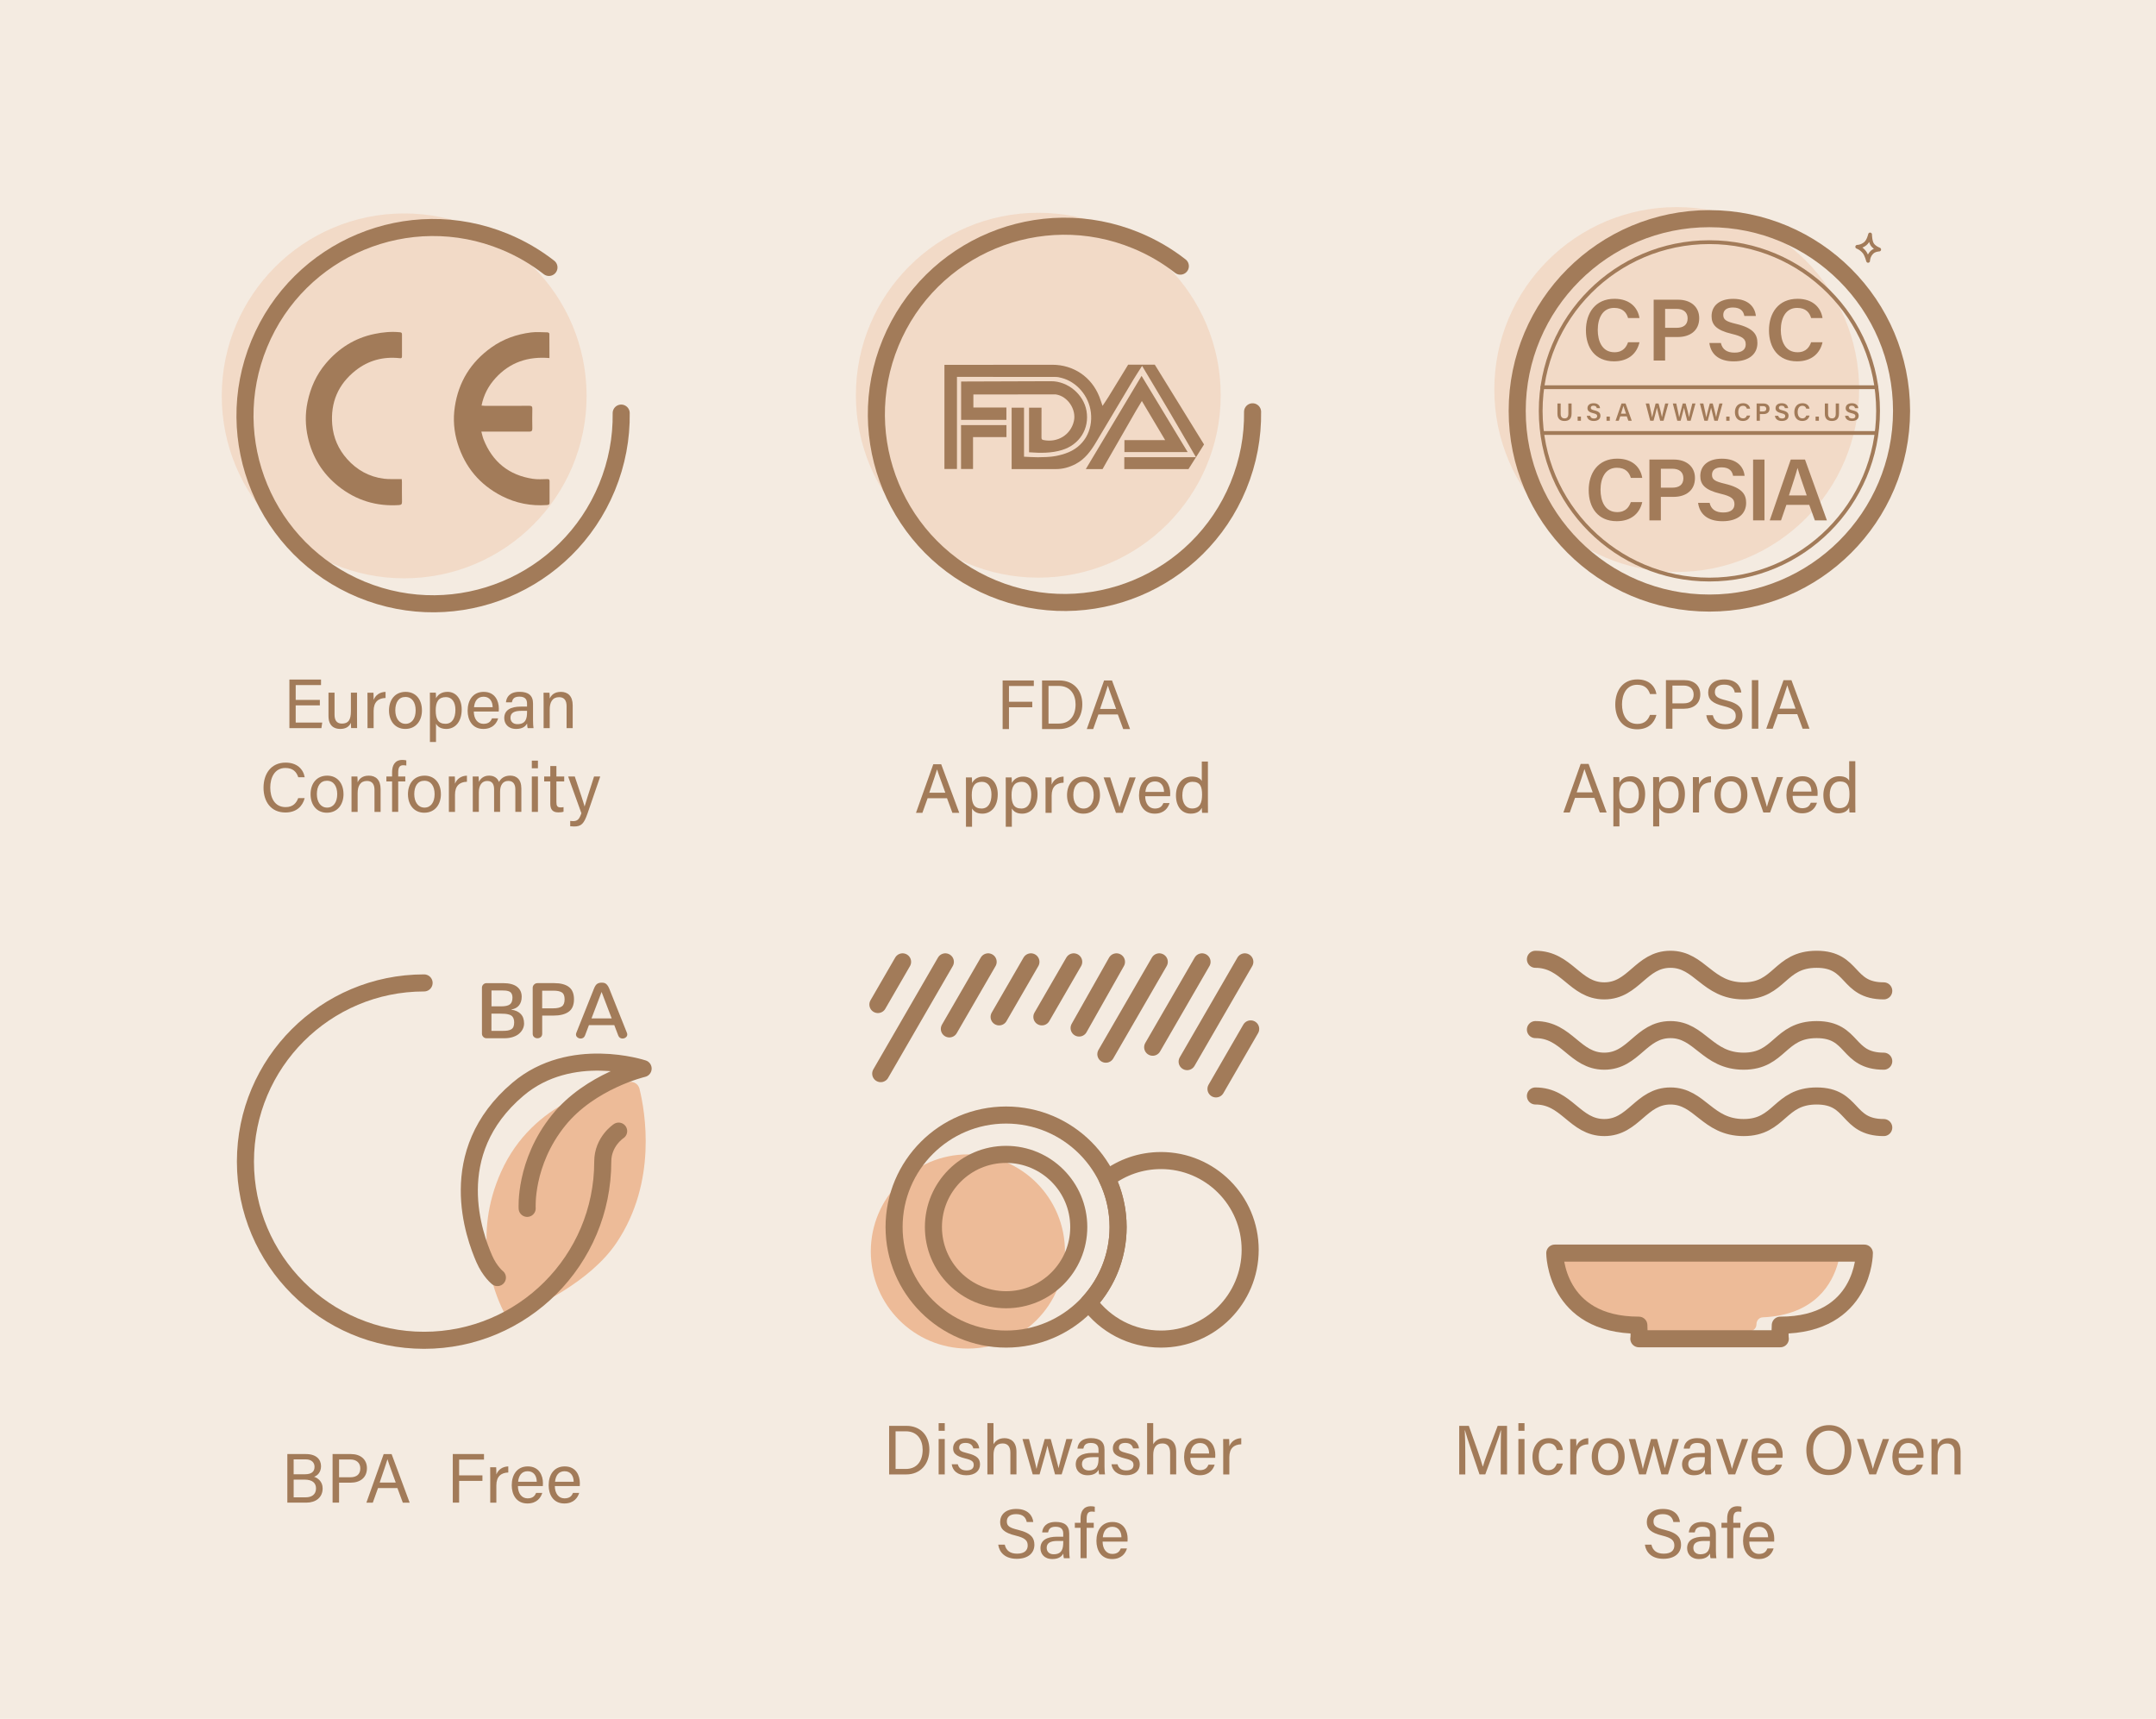 <svg viewBox="0 0 1050 837" xmlns="http://www.w3.org/2000/svg" data-name="图层 1" id="_图层_1">
  <defs>
    <style>
      .cls-1 {
        fill: #f4ebe1;
      }

      .cls-1, .cls-2, .cls-3, .cls-4 {
        stroke-width: 0px;
      }

      .cls-5 {
        stroke-miterlimit: 10;
      }

      .cls-5, .cls-6 {
        stroke-width: 1.85px;
      }

      .cls-5, .cls-6, .cls-7, .cls-8 {
        stroke: #a27b59;
        stroke-linecap: round;
      }

      .cls-5, .cls-6, .cls-8 {
        fill: none;
      }

      .cls-2 {
        opacity: .35;
      }

      .cls-2, .cls-3 {
        fill: #edbb98;
      }

      .cls-6, .cls-7, .cls-8 {
        stroke-linejoin: round;
      }

      .cls-4 {
        fill: #a27b59;
      }

      .cls-7 {
        fill: #fff;
      }

      .cls-7, .cls-8 {
        stroke-width: 8.31px;
      }
    </style>
  </defs>
  <rect height="837" width="1050" class="cls-1"></rect>
  <g>
    <g>
      <g>
        <path d="m730.88,707.88c0-4.39.05-8.86.15-11.35h-.13c-1.01,3.83-4.84,13.99-7.55,21.43h-2.81c-2.05-6.05-6.01-17.44-7.08-21.47h-.1c.18,2.73.26,7.98.26,12.04v9.43h-2.96v-23.65h4.68c2.69,7.34,5.97,16.81,6.78,19.82h.06c.56-2.28,4.44-12.67,7.21-19.82h4.55v23.65h-3.06v-10.08Z" class="cls-4"></path>
        <path d="m739.47,693h2.98v3.72h-2.98v-3.72Zm0,7.72h2.98v17.24h-2.98v-17.24Z" class="cls-4"></path>
        <path d="m761.13,712.69c-.73,2.97-2.74,5.68-7.12,5.68-4.74,0-7.68-3.42-7.68-8.94,0-4.87,2.76-9.12,7.9-9.12s6.69,3.54,6.91,5.76h-2.95c-.43-1.75-1.52-3.28-4.02-3.28-3.05,0-4.78,2.61-4.78,6.53s1.68,6.56,4.67,6.56c2.16,0,3.41-1.15,4.12-3.21h2.96Z" class="cls-4"></path>
        <path d="m764.73,705.41c0-2.41-.02-3.77-.03-4.68h2.92c.05.48.09,1.84.09,3.52.9-2.33,2.96-3.84,5.81-3.93v2.97c-3.54.11-5.81,1.95-5.81,6.31v8.37h-2.98v-12.56Z" class="cls-4"></path>
        <path d="m791.24,709.31c0,4.97-2.85,9.06-8.12,9.06-4.94,0-7.93-3.82-7.93-9s2.93-9.05,8.12-9.05c4.79,0,7.92,3.58,7.92,8.99Zm-12.98.03c0,3.78,1.89,6.54,4.98,6.54s4.93-2.62,4.93-6.53-1.76-6.55-4.99-6.55-4.92,2.6-4.92,6.54Z" class="cls-4"></path>
        <path d="m796.4,700.72c2.14,8.08,3.36,12.71,3.66,14.48h.05c.31-1.6,1.53-5.9,3.97-14.48h2.92c2.69,9.76,3.5,12.59,3.78,14.15h.03c.43-1.85,1.11-4.43,3.81-14.15h3.02l-5.31,17.24h-3.22c-1.68-6.28-3.33-12.11-3.7-13.97h-.03c-.32,1.88-1.86,7.13-3.8,13.97h-3.33l-5-17.24h3.15Z" class="cls-4"></path>
        <path d="m833.19,714.2c0,1.57.14,3.26.24,3.76h-2.85c-.14-.38-.24-1.2-.28-2.26-.6,1.15-1.98,2.67-5.32,2.67-4.06,0-5.8-2.65-5.8-5.27,0-3.85,3.02-5.61,8.15-5.61h2.94v-1.47c0-1.52-.49-3.38-3.71-3.38-2.88,0-3.37,1.43-3.68,2.77h-2.88c.23-2.38,1.7-5.12,6.65-5.11,4.21.01,6.54,1.73,6.54,5.65v8.24Zm-2.91-4.64h-2.79c-3.44,0-5.28.95-5.28,3.38,0,1.79,1.23,3.1,3.36,3.1,4.15,0,4.71-2.8,4.71-5.93v-.55Z" class="cls-4"></path>
        <path d="m838.95,700.72c2.32,7.05,4.02,12.32,4.54,14.47h.03c.42-1.92,2.25-7.08,4.84-14.47h3.03l-6.34,17.24h-3.28l-6.02-17.24h3.19Z" class="cls-4"></path>
        <path d="m856,709.88c.02,3.51,1.79,6,4.71,6,2.73,0,3.61-1.4,4.16-2.67h3c-.68,2.21-2.53,5.16-7.25,5.16-5.42,0-7.63-4.41-7.63-8.84,0-5.13,2.58-9.21,7.82-9.21,5.56,0,7.38,4.46,7.38,8.14,0,.52,0,.96-.05,1.43h-12.15Zm9.18-2.1c-.03-2.84-1.46-5.11-4.41-5.11s-4.37,2.11-4.67,5.11h9.07Z" class="cls-4"></path>
        <path d="m901.66,706c0,6.5-3.65,12.3-11.1,12.3-6.96,0-10.85-5.38-10.85-12.17s3.97-12.17,11.12-12.17c6.66,0,10.83,5,10.83,12.03Zm-18.66.03c0,5.11,2.62,9.59,7.7,9.59,5.49,0,7.68-4.53,7.68-9.58s-2.48-9.4-7.67-9.4-7.71,4.34-7.71,9.39Z" class="cls-4"></path>
        <path d="m907.56,700.72c2.32,7.05,4.02,12.32,4.54,14.47h.03c.42-1.92,2.25-7.08,4.84-14.47h3.03l-6.34,17.24h-3.28l-6.02-17.24h3.19Z" class="cls-4"></path>
        <path d="m924.61,709.88c.02,3.51,1.79,6,4.71,6,2.73,0,3.61-1.4,4.16-2.67h3c-.68,2.21-2.53,5.16-7.25,5.16-5.42,0-7.63-4.41-7.63-8.84,0-5.13,2.58-9.21,7.82-9.21,5.56,0,7.38,4.46,7.38,8.14,0,.52,0,.96-.05,1.43h-12.15Zm9.18-2.1c-.03-2.84-1.46-5.11-4.41-5.11s-4.37,2.11-4.67,5.11h9.07Z" class="cls-4"></path>
        <path d="m940.66,705.07c0-1.5,0-3.01-.03-4.34h2.89c.08.51.13,2.32.12,2.83.69-1.48,2.09-3.24,5.43-3.24s5.76,1.98,5.76,6.56v11.09h-2.98v-10.71c0-2.6-1.02-4.36-3.65-4.36-3.25,0-4.56,2.47-4.56,5.94v9.13h-2.98v-12.9Z" class="cls-4"></path>
        <path d="m804.27,752.18c.64,2.84,2.58,4.37,6.01,4.37,3.69,0,5.15-1.73,5.15-3.96,0-2.37-1.17-3.7-5.91-4.85-5.57-1.35-7.51-3.26-7.51-6.59,0-3.51,2.59-6.38,7.87-6.38,5.63,0,7.95,3.26,8.27,6.36h-3.19c-.42-2.1-1.74-3.83-5.19-3.83-2.88,0-4.5,1.3-4.5,3.55s1.33,3.1,5.48,4.1c6.75,1.64,7.94,4.27,7.94,7.3,0,3.81-2.83,6.8-8.61,6.8s-8.51-3.25-9-6.88h3.19Z" class="cls-4"></path>
        <path d="m835.66,755c0,1.57.14,3.26.24,3.76h-2.85c-.14-.38-.24-1.2-.28-2.26-.6,1.15-1.98,2.67-5.32,2.67-4.06,0-5.8-2.65-5.8-5.27,0-3.85,3.02-5.61,8.15-5.61h2.94v-1.47c0-1.52-.49-3.38-3.71-3.38-2.88,0-3.37,1.43-3.68,2.77h-2.88c.23-2.38,1.7-5.12,6.65-5.11,4.21.01,6.54,1.73,6.54,5.65v8.24Zm-2.91-4.64h-2.79c-3.44,0-5.28.95-5.28,3.38,0,1.79,1.23,3.1,3.36,3.1,4.15,0,4.71-2.8,4.71-5.93v-.55Z" class="cls-4"></path>
        <path d="m841.16,758.76v-14.81h-2.78v-2.43h2.78v-2.06c0-3.17,1.21-6,5.02-6,.63,0,1.49.09,1.91.23v2.52c-.41-.1-1.05-.16-1.51-.16-1.78,0-2.44,1.07-2.44,3.59v1.88h3.45v2.43h-3.45v14.81h-2.98Z" class="cls-4"></path>
        <path d="m851.9,750.68c.02,3.51,1.79,6,4.71,6,2.73,0,3.61-1.4,4.16-2.67h3c-.68,2.21-2.53,5.16-7.25,5.16-5.42,0-7.63-4.41-7.63-8.84,0-5.13,2.58-9.21,7.82-9.21,5.56,0,7.38,4.46,7.38,8.14,0,.52,0,.96-.05,1.43h-12.15Zm9.18-2.1c-.03-2.84-1.46-5.12-4.41-5.12s-4.37,2.11-4.67,5.12h9.07Z" class="cls-4"></path>
      </g>
      <path d="m747.77,467.12c15.38,0,19.12,15.38,33.53,15.38s17.81-15.38,32.23-15.38,17.86,15.38,35.64,15.38,17.3-15.38,35.56-15.38,14.42,15.38,32.68,15.38" class="cls-8"></path>
      <path d="m747.77,501.36c15.38,0,19.12,15.38,33.53,15.38s17.81-15.38,32.23-15.38,17.86,15.38,35.64,15.38,17.3-15.38,35.56-15.38,14.42,15.38,32.68,15.38" class="cls-8"></path>
      <path d="m747.77,533.68c15.38,0,19.12,15.38,33.53,15.38s17.81-15.38,32.23-15.38,17.86,15.38,35.64,15.38,17.3-15.38,35.56-15.38,14.42,15.38,32.68,15.38" class="cls-8"></path>
      <path d="m754.42,614.83c2.73,10.02,3.71,25.56,29.36,26.64,1.65.07,2.97,1.51,3,3.28,0,.04,0,.08,0,.11.03,1.82,1.42,3.27,3.11,3.27h62.42c1.69,0,3.08-1.45,3.11-3.27,0-.04,0-.07,0-.11.03-1.77,1.35-3.21,3-3.28,25.65-1.08,34.02-16.63,36.74-26.64,1.14-4.19-1.75-8.39-5.81-8.39h-129.14c-4.06,0-6.95,4.2-5.81,8.39Z" class="cls-3"></path>
      <path d="m757.2,610.2s0,35.09,40.94,35.09c.29,5.89,0,6.61,0,6.61h68.89s-.29-.72,0-6.61c40.94,0,40.94-35.09,40.94-35.09h-150.77Z" class="cls-8"></path>
    </g>
    <g>
      <g>
        <path d="m139.94,708.05h9.08c5,0,7.33,2.63,7.33,5.91,0,2.75-1.58,4.54-3.39,5.15,1.65.52,4.17,2.19,4.17,5.66,0,4.46-3.4,6.93-7.89,6.93h-9.3v-23.65Zm8.48,9.84c3.43,0,4.76-1.35,4.76-3.66,0-2.09-1.5-3.59-4.28-3.59h-5.89v7.25h5.4Zm-5.4,11.23h5.84c2.97,0,5.04-1.4,5.04-4.34,0-2.57-1.65-4.29-5.64-4.29h-5.24v8.64Z" class="cls-4"></path>
        <path d="m161.97,708.05h8.98c4.6,0,7.75,2.57,7.75,6.88,0,4.61-3.32,7.05-7.94,7.05h-5.63v9.72h-3.16v-23.65Zm3.16,11.3h5.48c3.24,0,4.86-1.58,4.86-4.33s-1.96-4.32-4.74-4.32h-5.6v8.66Z" class="cls-4"></path>
        <path d="m184.1,724.61l-2.54,7.1h-3.12l8.42-23.65h3.86l8.79,23.65h-3.34l-2.62-7.1h-9.44Zm8.63-2.69c-2.25-6.22-3.49-9.52-4.01-11.32h-.03c-.58,2.01-1.96,6-3.78,11.32h7.82Z" class="cls-4"></path>
        <path d="m220.51,708.05h15.2v2.69h-12.11v7.67h11.35v2.69h-11.35v10.6h-3.09v-23.65Z" class="cls-4"></path>
        <path d="m238.75,719.15c0-2.41-.02-3.77-.03-4.68h2.92c.05.48.09,1.84.09,3.52.9-2.33,2.96-3.84,5.81-3.93v2.97c-3.54.11-5.81,1.95-5.81,6.31v8.37h-2.98v-12.56Z" class="cls-4"></path>
        <path d="m252.23,723.62c.02,3.51,1.79,6,4.71,6,2.73,0,3.61-1.4,4.16-2.67h3c-.68,2.21-2.53,5.16-7.25,5.16-5.42,0-7.63-4.41-7.63-8.84,0-5.13,2.58-9.21,7.82-9.21,5.56,0,7.38,4.46,7.38,8.14,0,.52,0,.96-.05,1.43h-12.15Zm9.18-2.1c-.03-2.84-1.46-5.11-4.41-5.11s-4.36,2.11-4.67,5.11h9.07Z" class="cls-4"></path>
        <path d="m270.21,723.62c.02,3.51,1.79,6,4.71,6,2.73,0,3.61-1.4,4.16-2.67h3c-.68,2.21-2.53,5.16-7.25,5.16-5.42,0-7.63-4.41-7.63-8.84,0-5.13,2.58-9.21,7.82-9.21,5.56,0,7.38,4.46,7.38,8.14,0,.52,0,.96-.05,1.43h-12.15Zm9.18-2.1c-.03-2.84-1.46-5.11-4.41-5.11s-4.36,2.11-4.67,5.11h9.07Z" class="cls-4"></path>
      </g>
      <g>
        <path d="m311.45,530.19c-.55-2.22-2.68-3.68-4.95-3.37-11.74,1.57-46.84,9.1-62.45,43.77-14.14,31.41-3.64,58.34,1.09,67.8,1.05,2.11,3.53,3.06,5.71,2.18,9.81-3.98,36.49-16.16,49.45-35.48,19.87-29.63,13.9-63.71,11.15-74.89Z" class="cls-3"></path>
        <path d="m206.54,478.63c-48.06,0-87.01,38.96-87.01,87.01s38.96,87.01,87.01,87.01,87.01-38.96,87.01-87.01c0-9.83,7.74-14.85,7.74-14.85" class="cls-8"></path>
        <path d="m256.74,588.41s-1.44-22.12,15.3-42.88c15.47-19.18,41.17-25.2,41.17-25.2,0,0-35.23-11.71-60.94,10.04-36.65,31.01-21.09,71.85-16.45,82.57,2.69,6.22,6.42,9.17,6.42,9.17" class="cls-8"></path>
        <g>
          <path d="m235.37,504.91c-.44-.44-.66-.96-.66-1.57v-22.37c0-.62.22-1.15.66-1.59.44-.44.97-.65,1.6-.65h7.96c3.06,0,5.35.59,6.87,1.77s2.27,2.79,2.27,4.85c0,1.69-.42,3.08-1.27,4.17s-2.12,1.77-3.81,2.06v.07c1.97.26,3.5.96,4.6,2.08,1.1,1.13,1.64,2.68,1.64,4.66,0,.92-.21,1.81-.62,2.65s-1,1.61-1.78,2.29-1.78,1.22-3.03,1.63c-1.25.41-2.64.61-4.19.61h-8.65c-.62,0-1.16-.22-1.6-.65Zm8.7-14.87c1.99,0,3.41-.32,4.25-.96s1.26-1.74,1.26-3.3c0-.6-.08-1.11-.25-1.54-.17-.43-.39-.77-.65-1.02-.27-.25-.63-.44-1.08-.58s-.91-.23-1.36-.27c-.46-.04-1.01-.07-1.67-.07h-5.21v7.74h4.73Zm.75,11.94c.98,0,1.79-.05,2.43-.16s1.21-.3,1.71-.59c.5-.29.87-.71,1.1-1.26.23-.55.35-1.26.35-2.12,0-.73-.1-1.36-.31-1.88-.21-.52-.48-.93-.83-1.24-.35-.31-.83-.55-1.44-.72-.61-.17-1.25-.28-1.91-.34-.66-.06-1.48-.08-2.47-.08h-4.11v8.39h5.48Z" class="cls-4"></path>
          <path d="m260.12,504.99c-.46-.39-.69-.94-.69-1.65v-22.29c0-.64.23-1.18.69-1.64.46-.45,1.02-.68,1.66-.68h8.13c3.11,0,5.5.62,7.15,1.87,1.65,1.25,2.48,3.25,2.48,6.02s-.87,4.82-2.6,6.06-4.21,1.86-7.44,1.86h-5.44v8.8c0,.71-.23,1.26-.68,1.65-.45.39-1,.59-1.63.59s-1.17-.2-1.63-.59Zm9.25-13.99c1.93,0,3.35-.31,4.25-.94.9-.63,1.35-1.78,1.35-3.45s-.44-2.76-1.32-3.34c-.88-.58-2.26-.87-4.16-.87h-5.44v8.6h5.31Z" class="cls-4"></path>
          <path d="m299.17,499.19h-12.35l-1.92,5.05c-.19.5-.47.87-.84,1.11-.37.24-.79.36-1.23.36-.61,0-1.15-.19-1.62-.57-.47-.38-.7-.85-.7-1.41,0-.25.05-.5.15-.75l8.65-21.66c.45-1.13.97-1.89,1.55-2.26.59-.37,1.3-.56,2.13-.56.56,0,1.03.06,1.41.17.38.11.78.39,1.19.82.41.44.78,1.05,1.1,1.83l8.65,21.66c.1.25.15.5.15.75,0,.56-.23,1.03-.7,1.41-.47.38-1.01.57-1.62.57-.45,0-.86-.12-1.23-.36-.37-.24-.65-.61-.84-1.11l-1.92-5.05Zm-6.19-16.16l-4.91,12.88h9.83l-4.91-12.88Z" class="cls-4"></path>
        </g>
      </g>
    </g>
    <g>
      <g>
        <path d="m155.77,343.49h-11.76v8.37h12.92l-.4,2.69h-15.59v-23.65h15.4v2.69h-12.33v7.22h11.76v2.69Z" class="cls-4"></path>
        <path d="m173.88,349.52c0,1.68.02,4,.03,5.02h-2.9c-.07-.45-.1-1.5-.11-2.58-.85,1.91-2.51,2.99-5.22,2.99-2.91,0-5.7-1.45-5.7-6.31v-11.34h2.95v10.7c0,2.27.71,4.35,3.57,4.35,3.17,0,4.39-1.76,4.39-6.06v-8.99h2.98v12.22Z" class="cls-4"></path>
        <path d="m178.98,341.99c0-2.41-.02-3.77-.03-4.68h2.92c.05.48.09,1.84.09,3.52.9-2.33,2.96-3.84,5.81-3.93v2.97c-3.54.11-5.81,1.95-5.81,6.31v8.37h-2.98v-12.56Z" class="cls-4"></path>
        <path d="m205.5,345.89c0,4.97-2.85,9.06-8.12,9.06-4.94,0-7.93-3.82-7.93-9s2.93-9.05,8.12-9.05c4.79,0,7.92,3.58,7.92,8.99Zm-12.98.03c0,3.78,1.89,6.54,4.98,6.54s4.93-2.62,4.93-6.53-1.76-6.55-4.99-6.55-4.92,2.6-4.92,6.54Z" class="cls-4"></path>
        <path d="m212.34,352.41v8.91h-2.96v-19.81c0-1.41,0-2.87-.03-4.21h2.89c.07.57.1,1.62.1,2.71.93-1.74,2.68-3.12,5.63-3.12,3.99,0,6.88,3.34,6.88,8.59,0,6.16-3.32,9.47-7.5,9.47-2.79,0-4.24-1.17-5.02-2.54Zm9.45-6.81c0-3.65-1.66-6.15-4.61-6.15-3.57,0-4.98,2.26-4.98,6.45s1.16,6.55,4.76,6.55c3.15,0,4.83-2.59,4.83-6.84Z" class="cls-4"></path>
        <path d="m230.75,346.47c.02,3.51,1.79,6,4.71,6,2.73,0,3.61-1.4,4.16-2.67h3c-.68,2.21-2.53,5.15-7.25,5.15-5.42,0-7.63-4.41-7.63-8.84,0-5.13,2.58-9.21,7.82-9.21,5.56,0,7.38,4.46,7.38,8.14,0,.52,0,.96-.05,1.43h-12.15Zm9.18-2.1c-.03-2.84-1.46-5.11-4.41-5.11s-4.36,2.11-4.67,5.11h9.07Z" class="cls-4"></path>
        <path d="m259.59,350.79c0,1.57.14,3.26.24,3.76h-2.85c-.14-.38-.24-1.2-.28-2.26-.6,1.15-1.98,2.66-5.32,2.66-4.06,0-5.8-2.65-5.8-5.27,0-3.85,3.02-5.61,8.15-5.61h2.94v-1.47c0-1.52-.49-3.38-3.71-3.38-2.88,0-3.37,1.43-3.68,2.77h-2.88c.23-2.38,1.7-5.12,6.65-5.11,4.21.01,6.54,1.73,6.54,5.65v8.24Zm-2.91-4.65h-2.79c-3.44,0-5.28.95-5.28,3.38,0,1.79,1.23,3.1,3.36,3.1,4.15,0,4.71-2.8,4.71-5.93v-.55Z" class="cls-4"></path>
        <path d="m264.74,341.65c0-1.5,0-3.01-.03-4.34h2.89c.08.51.13,2.32.12,2.83.69-1.48,2.09-3.24,5.43-3.24s5.76,1.98,5.76,6.56v11.09h-2.98v-10.71c0-2.6-1.02-4.36-3.65-4.36-3.25,0-4.56,2.48-4.56,5.94v9.13h-2.98v-12.9Z" class="cls-4"></path>
        <path d="m148.39,388.64c-1.05,4.01-4.04,7-9.41,7-7.07,0-10.64-5.37-10.64-12.05s3.57-12.24,10.76-12.24c5.58,0,8.6,3.18,9.3,7.13h-3.14c-.85-2.58-2.55-4.52-6.29-4.52-5.22,0-7.35,4.74-7.35,9.53s2.03,9.53,7.49,9.53c3.65,0,5.25-2.09,6.13-4.39h3.15Z" class="cls-4"></path>
        <path d="m167.3,386.69c0,4.97-2.85,9.06-8.12,9.06-4.94,0-7.93-3.82-7.93-9s2.93-9.05,8.12-9.05c4.79,0,7.92,3.58,7.92,8.99Zm-12.98.03c0,3.78,1.89,6.54,4.98,6.54s4.93-2.62,4.93-6.53-1.76-6.55-4.99-6.55-4.92,2.6-4.92,6.54Z" class="cls-4"></path>
        <path d="m171.19,382.45c0-1.5,0-3.01-.03-4.34h2.89c.08.51.13,2.32.12,2.83.69-1.48,2.09-3.24,5.43-3.24s5.76,1.98,5.76,6.56v11.09h-2.98v-10.71c0-2.6-1.02-4.36-3.65-4.36-3.25,0-4.56,2.48-4.56,5.94v9.13h-2.98v-12.9Z" class="cls-4"></path>
        <path d="m190.95,395.34v-14.81h-2.78v-2.43h2.78v-2.06c0-3.17,1.21-6,5.02-6,.63,0,1.49.09,1.91.23v2.52c-.41-.1-1.05-.16-1.51-.16-1.78,0-2.44,1.07-2.44,3.59v1.88h3.45v2.43h-3.45v14.81h-2.98Z" class="cls-4"></path>
        <path d="m214.73,386.69c0,4.97-2.85,9.06-8.12,9.06-4.94,0-7.93-3.82-7.93-9s2.93-9.05,8.12-9.05c4.79,0,7.92,3.58,7.92,8.99Zm-12.98.03c0,3.78,1.89,6.54,4.98,6.54s4.93-2.62,4.93-6.53-1.76-6.55-4.99-6.55-4.92,2.6-4.92,6.54Z" class="cls-4"></path>
        <path d="m218.61,382.79c0-2.41-.02-3.77-.03-4.68h2.92c.05.48.09,1.84.09,3.52.9-2.33,2.96-3.84,5.81-3.93v2.97c-3.54.11-5.81,1.95-5.81,6.31v8.37h-2.98v-12.56Z" class="cls-4"></path>
        <path d="m230.24,382.55c0-1.49,0-3.05-.03-4.45h2.87c.05.52.13,1.79.12,2.65.79-1.54,2.29-3.06,5.02-3.06,2.44,0,4.12,1.24,4.77,3.09.92-1.64,2.55-3.09,5.49-3.09s5.43,1.65,5.43,6.32v11.33h-2.93v-10.97c0-2-.72-4.11-3.41-4.11s-4.02,2.12-4.02,5.18v9.9h-2.92v-10.87c0-2.22-.63-4.19-3.33-4.19s-4.1,2.24-4.1,5.52v9.54h-2.95v-12.79Z" class="cls-4"></path>
        <path d="m259,370.39h2.98v3.72h-2.98v-3.72Zm0,7.72h2.98v17.24h-2.98v-17.24Z" class="cls-4"></path>
        <path d="m265.02,378.1h2.98v-5.09h2.98v5.09h3.8v2.43h-3.8v10.1c0,1.68.41,2.53,1.97,2.53.41,0,1.03-.02,1.5-.14v2.24c-.73.27-1.75.32-2.58.32-2.68,0-3.87-1.39-3.87-4.25v-10.8h-2.98v-2.43Z" class="cls-4"></path>
        <path d="m279.92,378.1c2.78,8.25,4.32,12.83,4.77,14.58h.03c.56-1.95,1.79-5.9,4.6-14.58h3.01l-6.2,18.03c-1.75,5.04-3.05,6.32-6.58,6.32-.54,0-1.19-.03-1.85-.11v-2.59c.44.06.94.09,1.42.09,2.18,0,3.01-.96,4.03-3.84l-6.46-17.9h3.22Z" class="cls-4"></path>
      </g>
      <circle r="88.84" cy="192.77" cx="196.84" class="cls-2"></circle>
      <g>
        <path d="m267.63,174.36c-10.51-.9-19.35,2.08-26.36,9.81-3.41,3.76-5.72,8.11-6.75,13.31.69.06,1.22.14,1.75.14,7.17,0,14.35.03,21.52-.02,1.13,0,1.48.34,1.46,1.46-.06,3.2-.07,6.41,0,9.61.03,1.23-.47,1.52-1.59,1.51-7.13-.03-14.26-.02-21.4-.02-.5,0-1.01,0-1.84,0,.39,1.41.63,2.65,1.08,3.8,4.35,10.95,12.34,17.44,24.01,19.2,2.29.35,4.67.18,7.01.13.87-.02,1.13.23,1.12,1.06-.03,3.46-.04,6.92,0,10.38.02,1.07-.58,1.15-1.37,1.2-7.71.54-15.04-.88-21.91-4.4-10.71-5.5-17.86-14.02-21.46-25.52-1.83-5.87-2.32-11.82-1.4-17.92,1.83-12.16,7.78-21.74,17.77-28.88,5.8-4.15,12.3-6.43,19.28-7.32,2.68-.34,5.44-.09,8.16-.05.3,0,.84.42.84.65.05,3.92.04,7.84.04,11.87Z" class="cls-4"></path>
        <path d="m195.66,233.29c.03.54.09.99.09,1.45,0,3.2-.04,6.41.03,9.61.03,1.16-.36,1.52-1.5,1.59-11,.72-20.86-2.3-29.46-9.15-7.74-6.17-12.7-14.19-14.87-23.85-1.27-5.67-1.38-11.37-.18-17.13,1.46-7.05,4.3-13.39,8.94-18.86,6.26-7.38,14.05-12.34,23.62-14.33,4.11-.86,8.24-1.26,12.44-.83.7.07,1,.29,1,.99,0,3.59-.01,7.17,0,10.76,0,.81-.29.97-1.1.88-7.95-.88-15.22,1.04-21.48,5.98-8.49,6.7-12.28,15.56-11.38,26.4.53,6.4,3.03,11.99,7.23,16.72,4.74,5.33,10.73,8.66,17.86,9.58,2.56.33,5.18.14,7.77.19.29,0,.58,0,1,0Z" class="cls-4"></path>
      </g>
      <path d="m302.53,201.16c.17,12.03-2.05,24.29-6.92,36.12-19.27,46.77-72.8,69.07-119.57,49.8-46.77-19.27-69.07-72.8-49.8-119.57,19.27-46.77,72.8-69.07,119.57-49.8,7.91,3.26,15.12,7.49,21.54,12.51" class="cls-8"></path>
    </g>
    <g>
      <path d="m910.75,114.18s-.66,3.18-2.39,4.53c-1.95,1.53-3.86,1.47-3.86,1.47,0,0,1.95.65,3.5,2.63,1.05,1.34,1.79,4.21,1.79,4.21,0,0-.01-2.38,1.92-4.21,1.32-1.25,3.48-1.3,3.48-1.3,0,0-2.32-.86-3.37-2.46-1.05-1.61-1.07-4.85-1.07-4.85Z" class="cls-6"></path>
      <g>
        <path d="m806.71,348.13c-1.05,4.01-4.04,7-9.41,7-7.07,0-10.64-5.37-10.64-12.05s3.57-12.24,10.76-12.24c5.58,0,8.6,3.18,9.3,7.13h-3.14c-.85-2.58-2.55-4.52-6.29-4.52-5.22,0-7.35,4.74-7.35,9.53s2.03,9.53,7.49,9.53c3.65,0,5.25-2.09,6.13-4.39h3.15Z" class="cls-4"></path>
        <path d="m811.33,331.19h8.98c4.6,0,7.75,2.57,7.75,6.88,0,4.61-3.32,7.05-7.94,7.05h-5.63v9.72h-3.16v-23.65Zm3.16,11.3h5.48c3.24,0,4.86-1.58,4.86-4.33s-1.96-4.32-4.74-4.32h-5.6v8.66Z" class="cls-4"></path>
        <path d="m834.17,348.26c.64,2.84,2.58,4.37,6.01,4.37,3.69,0,5.15-1.73,5.15-3.96,0-2.37-1.17-3.7-5.91-4.85-5.57-1.35-7.51-3.26-7.51-6.59,0-3.51,2.59-6.38,7.87-6.38,5.63,0,7.95,3.26,8.27,6.36h-3.19c-.42-2.1-1.74-3.83-5.19-3.83-2.88,0-4.5,1.3-4.5,3.55s1.33,3.1,5.48,4.1c6.75,1.64,7.94,4.27,7.94,7.3,0,3.81-2.83,6.8-8.61,6.8s-8.51-3.25-9-6.88h3.19Z" class="cls-4"></path>
        <path d="m856.32,331.19v23.65h-3.14v-23.65h3.14Z" class="cls-4"></path>
        <path d="m865.84,347.75l-2.54,7.1h-3.12l8.42-23.65h3.86l8.79,23.65h-3.34l-2.62-7.1h-9.44Zm8.63-2.69c-2.25-6.22-3.49-9.52-4.01-11.32h-.03c-.58,2.01-1.96,6.01-3.78,11.32h7.82Z" class="cls-4"></path>
        <path d="m767.05,388.54l-2.54,7.1h-3.12l8.42-23.65h3.86l8.79,23.65h-3.34l-2.62-7.1h-9.44Zm8.63-2.69c-2.25-6.22-3.49-9.52-4.01-11.32h-.03c-.58,2.01-1.96,6.01-3.78,11.32h7.82Z" class="cls-4"></path>
        <path d="m788.69,393.51v8.91h-2.96v-19.81c0-1.41,0-2.87-.03-4.21h2.89c.07.57.1,1.62.1,2.71.93-1.74,2.68-3.12,5.63-3.12,3.99,0,6.88,3.34,6.88,8.59,0,6.16-3.32,9.47-7.5,9.47-2.79,0-4.24-1.17-5.02-2.54Zm9.45-6.81c0-3.65-1.66-6.15-4.61-6.15-3.57,0-4.98,2.26-4.98,6.45s1.16,6.55,4.76,6.55c3.15,0,4.83-2.59,4.83-6.84Z" class="cls-4"></path>
        <path d="m808.07,393.51v8.91h-2.96v-19.81c0-1.41,0-2.87-.03-4.21h2.89c.07.57.1,1.62.1,2.71.93-1.74,2.68-3.12,5.63-3.12,3.99,0,6.88,3.34,6.88,8.59,0,6.16-3.32,9.47-7.5,9.47-2.79,0-4.24-1.17-5.02-2.54Zm9.45-6.81c0-3.65-1.66-6.15-4.61-6.15-3.57,0-4.98,2.26-4.98,6.45s1.16,6.55,4.76,6.55c3.15,0,4.83-2.59,4.83-6.84Z" class="cls-4"></path>
        <path d="m824.48,383.09c0-2.41-.02-3.77-.03-4.68h2.92c.05.48.09,1.84.09,3.52.9-2.33,2.96-3.84,5.81-3.93v2.97c-3.54.11-5.81,1.95-5.81,6.31v8.37h-2.98v-12.56Z" class="cls-4"></path>
        <path d="m851,386.99c0,4.97-2.85,9.06-8.12,9.06-4.94,0-7.93-3.82-7.93-9s2.93-9.05,8.12-9.05c4.79,0,7.92,3.58,7.92,8.99Zm-12.98.03c0,3.78,1.89,6.54,4.98,6.54s4.93-2.62,4.93-6.53-1.76-6.55-4.99-6.55-4.92,2.6-4.92,6.54Z" class="cls-4"></path>
        <path d="m855.96,378.4c2.32,7.05,4.02,12.32,4.54,14.47h.03c.42-1.92,2.25-7.08,4.84-14.47h3.03l-6.34,17.24h-3.28l-6.02-17.24h3.19Z" class="cls-4"></path>
        <path d="m873.02,387.56c.02,3.51,1.79,6,4.71,6,2.73,0,3.61-1.4,4.16-2.67h3c-.68,2.21-2.53,5.15-7.25,5.15-5.42,0-7.63-4.41-7.63-8.84,0-5.13,2.58-9.21,7.82-9.21,5.56,0,7.38,4.46,7.38,8.14,0,.52,0,.96-.05,1.43h-12.15Zm9.18-2.1c-.03-2.84-1.46-5.11-4.41-5.11s-4.37,2.11-4.67,5.11h9.07Z" class="cls-4"></path>
        <path d="m903.56,370.68v20.09c0,1.62,0,3.21.03,4.87h-2.86c-.08-.46-.14-1.78-.15-2.45-.85,1.8-2.6,2.85-5.42,2.85-4.43,0-7.16-3.59-7.16-8.85s2.94-9.21,7.71-9.21c3.05,0,4.41,1.23,4.87,2.2v-9.51h2.98Zm-12.46,16.43c0,4.16,1.98,6.42,4.69,6.42,4.03,0,4.92-2.97,4.92-6.75s-.8-6.25-4.68-6.25c-3.04,0-4.92,2.41-4.92,6.59Z" class="cls-4"></path>
      </g>
      <circle r="88.84" cy="189.68" cx="816.59" class="cls-2"></circle>
      <circle r="93.59" cy="200.07" cx="832.49" class="cls-8"></circle>
      <g>
        <path d="m760.07,196.48v5.02c0,1.74.92,2.24,1.88,2.24,1.11,0,1.85-.57,1.85-2.24v-5.02h1.58v4.94c0,2.82-1.62,3.57-3.45,3.57s-3.44-.79-3.44-3.52v-4.99h1.58Z" class="cls-4"></path>
        <path d="m768.33,204.88v-2.02h1.61v2.02h-1.61Z" class="cls-4"></path>
        <path d="m774.41,202.46c.2.9.84,1.33,1.89,1.33s1.54-.46,1.54-1.14c0-.74-.41-1.09-1.93-1.45-2.18-.52-2.79-1.3-2.79-2.45,0-1.39,1.04-2.39,2.99-2.39,2.15,0,3.02,1.18,3.13,2.37h-1.59c-.11-.6-.46-1.18-1.59-1.18-.84,0-1.33.36-1.33,1.02s.4.92,1.79,1.25c2.43.58,2.92,1.5,2.92,2.64,0,1.47-1.11,2.53-3.27,2.53s-3.17-1.09-3.37-2.53h1.59Z" class="cls-4"></path>
        <path d="m782.4,204.88v-2.02h1.61v2.02h-1.61Z" class="cls-4"></path>
        <path d="m789.09,202.74l-.74,2.14h-1.55l2.9-8.4h1.97l3.02,8.4h-1.66l-.77-2.14h-3.17Zm2.81-1.31c-.67-1.92-1.07-3.07-1.26-3.78h-.01c-.21.79-.65,2.14-1.19,3.78h2.46Z" class="cls-4"></path>
        <path d="m803.67,204.88l-2.18-8.4h1.68c.74,3.48,1.29,5.8,1.41,6.73h.01c.29-1.39,1.21-4.66,1.72-6.73h1.44c.46,1.7,1.41,5.31,1.65,6.66h.01c.28-1.71,1.22-5.21,1.57-6.66h1.54l-2.34,8.4h-1.65c-.47-1.88-1.32-5.04-1.59-6.33h-.01c-.29,1.41-1.16,4.56-1.63,6.33h-1.64Z" class="cls-4"></path>
        <path d="m816.86,204.88l-2.18-8.4h1.68c.74,3.48,1.29,5.8,1.41,6.73h.01c.29-1.39,1.21-4.66,1.72-6.73h1.44c.46,1.7,1.41,5.31,1.65,6.66h.01c.28-1.71,1.22-5.21,1.57-6.66h1.54l-2.34,8.4h-1.65c-.47-1.88-1.32-5.04-1.59-6.33h-.01c-.29,1.41-1.16,4.56-1.63,6.33h-1.64Z" class="cls-4"></path>
        <path d="m830.05,204.88l-2.18-8.4h1.68c.74,3.48,1.29,5.8,1.41,6.73h.01c.29-1.39,1.21-4.66,1.72-6.73h1.44c.46,1.7,1.41,5.31,1.65,6.66h.01c.28-1.71,1.22-5.21,1.57-6.66h1.54l-2.34,8.4h-1.65c-.47-1.88-1.32-5.04-1.59-6.33h-.01c-.29,1.41-1.16,4.56-1.63,6.33h-1.64Z" class="cls-4"></path>
        <path d="m840.7,204.88v-2.02h1.61v2.02h-1.61Z" class="cls-4"></path>
        <path d="m852.33,202.36c-.35,1.52-1.49,2.63-3.53,2.63-2.61,0-3.87-1.89-3.87-4.28s1.29-4.36,3.95-4.36c2.15,0,3.23,1.25,3.45,2.65h-1.58c-.22-.74-.72-1.4-1.93-1.4-1.62,0-2.26,1.46-2.26,3.05,0,1.5.58,3.08,2.31,3.08,1.22,0,1.66-.78,1.88-1.38h1.58Z" class="cls-4"></path>
        <path d="m855.5,196.48h3.38c1.73,0,2.91.97,2.91,2.55,0,1.76-1.31,2.61-2.96,2.61h-1.75v3.24h-1.58v-8.4Zm1.58,3.88h1.58c.95,0,1.53-.41,1.53-1.3s-.65-1.31-1.49-1.31h-1.62v2.61Z" class="cls-4"></path>
        <path d="m866.01,202.46c.2.9.84,1.33,1.89,1.33s1.54-.46,1.54-1.14c0-.74-.41-1.09-1.93-1.45-2.18-.52-2.79-1.3-2.79-2.45,0-1.39,1.04-2.39,2.99-2.39,2.15,0,3.02,1.18,3.13,2.37h-1.59c-.11-.6-.46-1.18-1.59-1.18-.84,0-1.33.36-1.33,1.02s.4.92,1.79,1.25c2.43.58,2.92,1.5,2.92,2.64,0,1.47-1.11,2.53-3.27,2.53s-3.17-1.09-3.37-2.53h1.59Z" class="cls-4"></path>
        <path d="m881.26,202.36c-.35,1.52-1.49,2.63-3.53,2.63-2.61,0-3.87-1.89-3.87-4.28s1.29-4.36,3.95-4.36c2.15,0,3.23,1.25,3.45,2.65h-1.58c-.22-.74-.72-1.4-1.93-1.4-1.62,0-2.26,1.46-2.26,3.05,0,1.5.58,3.08,2.31,3.08,1.22,0,1.66-.78,1.88-1.38h1.58Z" class="cls-4"></path>
        <path d="m884.21,204.88v-2.02h1.61v2.02h-1.61Z" class="cls-4"></path>
        <path d="m890.3,196.48v5.02c0,1.74.92,2.24,1.88,2.24,1.12,0,1.85-.57,1.85-2.24v-5.02h1.58v4.94c0,2.82-1.62,3.57-3.45,3.57s-3.44-.79-3.44-3.52v-4.99h1.58Z" class="cls-4"></path>
        <path d="m900.17,202.46c.2.9.84,1.33,1.89,1.33s1.54-.46,1.54-1.14c0-.74-.41-1.09-1.93-1.45-2.18-.52-2.79-1.3-2.79-2.45,0-1.39,1.04-2.39,2.99-2.39,2.15,0,3.02,1.18,3.13,2.37h-1.59c-.11-.6-.46-1.18-1.59-1.18-.84,0-1.33.36-1.33,1.02s.4.92,1.79,1.25c2.43.58,2.92,1.5,2.92,2.64,0,1.47-1.11,2.53-3.27,2.53s-3.17-1.09-3.37-2.53h1.59Z" class="cls-4"></path>
      </g>
      <g>
        <path d="m798.45,166.67c-1.23,5.35-5.25,9.28-12.43,9.28-9.21,0-13.65-6.67-13.65-15.08s4.54-15.37,13.91-15.37c7.58,0,11.39,4.41,12.16,9.36h-5.55c-.77-2.61-2.55-4.93-6.8-4.93-5.71,0-7.96,5.16-7.96,10.75,0,5.28,2.03,10.85,8.14,10.85,4.31,0,5.86-2.74,6.61-4.86h5.58Z" class="cls-4"></path>
        <path d="m805.36,145.94h11.91c6.11,0,10.27,3.43,10.27,8.98,0,6.21-4.62,9.19-10.45,9.19h-6.16v11.44h-5.57v-29.61Zm5.57,13.69h5.56c3.34,0,5.41-1.43,5.41-4.6s-2.29-4.61-5.27-4.61h-5.7v9.21Z" class="cls-4"></path>
        <path d="m838.09,167.02c.72,3.17,2.95,4.69,6.68,4.69s5.42-1.63,5.42-4.01c0-2.6-1.44-3.86-6.8-5.13-7.69-1.82-9.83-4.57-9.83-8.62,0-4.9,3.65-8.43,10.52-8.43,7.58,0,10.64,4.17,11.05,8.35h-5.61c-.38-2.1-1.61-4.14-5.6-4.14-2.94,0-4.67,1.26-4.67,3.61s1.4,3.23,6.32,4.39c8.55,2.04,10.31,5.27,10.31,9.32,0,5.19-3.9,8.91-11.53,8.91s-11.19-3.83-11.87-8.93h5.61Z" class="cls-4"></path>
        <path d="m887.6,166.67c-1.23,5.35-5.25,9.28-12.43,9.28-9.21,0-13.65-6.67-13.65-15.08s4.54-15.37,13.91-15.37c7.58,0,11.39,4.41,12.16,9.36h-5.55c-.77-2.61-2.55-4.93-6.8-4.93-5.71,0-7.96,5.16-7.96,10.75,0,5.28,2.03,10.85,8.14,10.85,4.31,0,5.86-2.74,6.61-4.86h5.58Z" class="cls-4"></path>
      </g>
      <g>
        <path d="m799.8,244.51c-1.23,5.35-5.25,9.28-12.43,9.28-9.21,0-13.65-6.67-13.65-15.08s4.54-15.37,13.91-15.37c7.58,0,11.39,4.41,12.16,9.36h-5.55c-.77-2.61-2.55-4.93-6.8-4.93-5.71,0-7.96,5.16-7.96,10.75,0,5.28,2.03,10.85,8.14,10.85,4.31,0,5.86-2.74,6.61-4.86h5.58Z" class="cls-4"></path>
        <path d="m803.29,223.78h11.91c6.11,0,10.27,3.43,10.27,8.98,0,6.21-4.62,9.19-10.45,9.19h-6.16v11.44h-5.57v-29.61Zm5.57,13.69h5.56c3.34,0,5.41-1.43,5.41-4.6s-2.29-4.61-5.27-4.61h-5.7v9.21Z" class="cls-4"></path>
        <path d="m832.6,244.86c.72,3.17,2.95,4.69,6.68,4.69s5.42-1.63,5.42-4.01c0-2.6-1.44-3.86-6.8-5.13-7.69-1.82-9.83-4.57-9.83-8.62,0-4.9,3.65-8.43,10.52-8.43,7.58,0,10.64,4.17,11.05,8.35h-5.61c-.38-2.1-1.61-4.14-5.6-4.14-2.94,0-4.67,1.26-4.67,3.61s1.4,3.23,6.32,4.39c8.55,2.04,10.31,5.27,10.31,9.32,0,5.19-3.9,8.91-11.53,8.91s-11.19-3.83-11.87-8.93h5.61Z" class="cls-4"></path>
        <path d="m859.33,223.78v29.61h-5.55v-29.61h5.55Z" class="cls-4"></path>
        <path d="m869.99,245.85l-2.61,7.54h-5.48l10.22-29.61h6.94l10.66,29.61h-5.86l-2.73-7.54h-11.16Zm9.91-4.6c-2.35-6.77-3.76-10.82-4.45-13.34h-.04c-.73,2.78-2.29,7.55-4.18,13.34h8.68Z" class="cls-4"></path>
      </g>
      <circle r="82.15" cy="200.07" cx="832.49" class="cls-5"></circle>
      <line y2="188.56" x2="913.84" y1="188.56" x1="751.15" class="cls-5"></line>
      <line y2="210.84" x2="913.84" y1="210.84" x1="751.15" class="cls-5"></line>
    </g>
    <g>
      <g>
        <path d="m488.29,331.35h15.2v2.69h-12.11v7.68h11.35v2.69h-11.35v10.6h-3.09v-23.65Z" class="cls-4"></path>
        <path d="m507.5,331.35h8.45c6.65,0,11.15,4.53,11.15,11.59s-4.38,12.07-11.25,12.07h-8.35v-23.65Zm3.14,20.99h4.96c5.57,0,8.22-3.99,8.22-9.34,0-4.67-2.41-8.99-8.2-8.99h-4.98v18.33Z" class="cls-4"></path>
        <path d="m534.94,347.9l-2.54,7.1h-3.12l8.42-23.65h3.86l8.79,23.65h-3.34l-2.62-7.1h-9.44Zm8.63-2.69c-2.25-6.22-3.49-9.52-4.01-11.32h-.03c-.58,2.01-1.96,6.01-3.78,11.32h7.82Z" class="cls-4"></path>
        <path d="m451.76,388.7l-2.54,7.1h-3.12l8.42-23.65h3.86l8.79,23.65h-3.34l-2.62-7.1h-9.44Zm8.63-2.69c-2.25-6.22-3.49-9.52-4.01-11.32h-.03c-.58,2.01-1.96,6.01-3.78,11.32h7.82Z" class="cls-4"></path>
        <path d="m473.4,393.67v8.91h-2.96v-19.81c0-1.41,0-2.87-.03-4.21h2.89c.07.57.1,1.62.1,2.71.93-1.74,2.68-3.12,5.63-3.12,3.99,0,6.88,3.34,6.88,8.59,0,6.16-3.32,9.47-7.5,9.47-2.79,0-4.24-1.17-5.02-2.54Zm9.45-6.81c0-3.65-1.66-6.15-4.61-6.15-3.57,0-4.98,2.26-4.98,6.45s1.16,6.55,4.76,6.55c3.15,0,4.83-2.59,4.83-6.84Z" class="cls-4"></path>
        <path d="m492.78,393.67v8.91h-2.96v-19.81c0-1.41,0-2.87-.03-4.21h2.89c.07.57.1,1.62.1,2.71.93-1.74,2.68-3.12,5.63-3.12,3.99,0,6.88,3.34,6.88,8.59,0,6.16-3.32,9.47-7.5,9.47-2.79,0-4.24-1.17-5.02-2.54Zm9.45-6.81c0-3.65-1.66-6.15-4.61-6.15-3.57,0-4.98,2.26-4.98,6.45s1.16,6.55,4.76,6.55c3.15,0,4.83-2.59,4.83-6.84Z" class="cls-4"></path>
        <path d="m509.19,383.24c0-2.41-.02-3.77-.03-4.68h2.92c.05.48.09,1.84.09,3.52.9-2.33,2.96-3.84,5.81-3.93v2.97c-3.54.11-5.81,1.95-5.81,6.31v8.37h-2.98v-12.56Z" class="cls-4"></path>
        <path d="m535.71,387.15c0,4.97-2.85,9.06-8.12,9.06-4.94,0-7.93-3.82-7.93-9s2.93-9.05,8.12-9.05c4.79,0,7.92,3.58,7.92,8.99Zm-12.98.03c0,3.78,1.89,6.54,4.98,6.54s4.93-2.62,4.93-6.53-1.76-6.55-4.99-6.55-4.92,2.6-4.92,6.54Z" class="cls-4"></path>
        <path d="m540.67,378.56c2.32,7.05,4.02,12.32,4.54,14.47h.03c.42-1.92,2.25-7.08,4.84-14.47h3.03l-6.34,17.24h-3.28l-6.02-17.24h3.19Z" class="cls-4"></path>
        <path d="m557.72,387.72c.02,3.51,1.79,6,4.71,6,2.73,0,3.61-1.4,4.16-2.67h3c-.68,2.21-2.53,5.15-7.25,5.15-5.42,0-7.63-4.41-7.63-8.84,0-5.13,2.58-9.21,7.82-9.21,5.56,0,7.38,4.46,7.38,8.14,0,.52,0,.96-.05,1.43h-12.15Zm9.18-2.1c-.03-2.84-1.46-5.11-4.41-5.11s-4.37,2.11-4.67,5.11h9.07Z" class="cls-4"></path>
        <path d="m588.27,370.84v20.09c0,1.62,0,3.21.03,4.87h-2.86c-.08-.46-.14-1.78-.15-2.45-.85,1.8-2.6,2.85-5.42,2.85-4.43,0-7.16-3.59-7.16-8.85s2.94-9.21,7.71-9.21c3.05,0,4.41,1.23,4.87,2.2v-9.51h2.98Zm-12.46,16.43c0,4.16,1.98,6.42,4.69,6.42,4.03,0,4.92-2.97,4.92-6.75s-.8-6.25-4.68-6.25c-3.04,0-4.92,2.41-4.92,6.59Z" class="cls-4"></path>
      </g>
      <circle r="88.84" cy="192.45" cx="505.66" class="cls-2"></circle>
      <path d="m610.02,200.53c.17,12.03-2.05,24.29-6.92,36.12-19.27,46.77-72.8,69.07-119.57,49.8-46.77-19.27-69.07-72.8-49.8-119.57,19.27-46.77,72.8-69.07,119.57-49.8,7.91,3.26,15.12,7.49,21.54,12.51" class="cls-8"></path>
      <g>
        <path d="m501.16,220.23v-21.7h6.07c0,.37,0,.74,0,1.11,0,4.48.02,8.96-.02,13.44,0,.76.21,1.04.96,1.19,6.92,1.42,13.3-2.54,14.83-9.22,1.29-5.69-3.05-12.13-8.76-12.98-.21-.03-.43-.02-.64-.02-12.94,0-39.55.04-39.55.04v6.35h16.08v6.02h-22.05v-18.68s29.59-.1,43.79-.15c8.18-.03,15.88,6.39,17.27,14.45,1.5,8.67-3.36,16.43-11.91,19.05-5.24,1.6-10.59,1.51-16.07,1.11Z" class="cls-4"></path>
        <polygon points="490.16 207 490.16 212.84 473.88 212.84 473.88 228.37 468.04 228.37 468.04 207 490.16 207" class="cls-4"></polygon>
        <path d="m582.43,222.62h-34.88v5.8h31.26s3.66-5.8,3.66-5.8h-.03Z" class="cls-4"></path>
        <path d="m547.61,220.14h30.8c-7.54-12.45-14.96-24.73-22.45-37.11-7.18,12.01-19.92,33.29-24.99,41.76h0l-1.27,2.13c-.06.11-.12.21-.18.3l-.47.79c-.04.07-.08.13-.11.18l-.06.1s-.03.05-.04.07l-.04.06h8.16l1.77-3.14c4.84-8.47,9.71-16.93,14.58-25.39.86-1.5,2.79-4.63,2.79-4.63l11.34,19.04h-19.83v5.84Z" class="cls-4"></path>
        <path d="m586.17,216.09c-7.78-12.6-15.57-25.2-23.34-37.82-.04-.06-.07-.11-.11-.16l-.32-.52h-12.99l-1.3,2.15c-2.72,4.49-5.46,8.96-8.22,13.42-.92,1.49-1.93,2.94-2.94,4.48-.56-1.61-1.01-3.07-1.57-4.49-3.79-9.58-12.56-15.53-22.86-15.53-17.18,0-52.57.05-52.57.05v50.71h6.1v-44.86s45.4.02,47.33.02,2.43.18,3.6.48c7.4,1.89,13.34,8.78,14.29,16.81,1.03,8.66-3.23,16.94-12.48,20.01-4.34,1.44-7.33,1.77-13.34,1.82-2.21,0-4.42-.17-6.74-.27v-23.88h-6.03v29.91s14.82,0,21.6,0c3.43,0,6.65-.93,9.66-2.53,4.41-2.34,7.26-6.19,9.74-10.35,6.11-10.22,12.18-20.47,18.3-30.69,1.35-2.26,2.82-4.44,4.24-6.67,4.45,7.47,8.88,14.81,13.23,22.2,4.35,7.38,13.01,22.29,13.01,22.29l3.91-6.23s-.12-.26-.17-.35Z" class="cls-4"></path>
      </g>
    </g>
    <g>
      <circle r="47.28" cy="609.4" cx="471.37" class="cls-3"></circle>
      <circle r="54.55" cy="597.51" cx="489.98" class="cls-8"></circle>
      <line y2="516.95" x2="578.15" y1="468.37" x1="606.25" class="cls-7"></line>
      <line y2="530.24" x2="592.2" y1="501.02" x1="609.1" class="cls-7"></line>
      <line y2="509.94" x2="561.37" y1="468.37" x1="585.41" class="cls-7"></line>
      <line y2="513.33" x2="538.57" y1="468.37" x1="564.58" class="cls-7"></line>
      <line y2="495.16" x2="507.41" y1="468.37" x1="522.91" class="cls-7"></line>
      <line y2="500.59" x2="525.54" y1="468.37" x1="543.74" class="cls-7"></line>
      <line y2="495.16" x2="486.58" y1="468.37" x1="502.07" class="cls-7"></line>
      <line y2="501.02" x2="462.35" y1="468.37" x1="481.24" class="cls-7"></line>
      <line y2="522.8" x2="428.92" y1="468.37" x1="460.4" class="cls-7"></line>
      <line y2="489.15" x2="427.55" y1="468.37" x1="439.57" class="cls-7"></line>
      <circle r="35.39" cy="597.51" cx="489.98" class="cls-8"></circle>
      <path d="m565.39,565.13c-9.84,0-18.92,3.28-26.21,8.79,3.43,7.14,5.35,15.14,5.35,23.59,0,14.15-5.39,27.04-14.23,36.74,7.91,10.8,20.67,17.81,35.08,17.81,24.01,0,43.47-19.46,43.47-43.47s-19.46-43.47-43.47-43.47Z" class="cls-8"></path>
      <g>
        <path d="m433.02,694.31h8.45c6.65,0,11.15,4.53,11.15,11.59s-4.38,12.07-11.25,12.07h-8.35v-23.65Zm3.14,20.99h4.96c5.57,0,8.22-3.99,8.22-9.34,0-4.67-2.41-8.99-8.2-8.99h-4.98v18.33Z" class="cls-4"></path>
        <path d="m457.13,693h2.98v3.72h-2.98v-3.72Zm0,7.72h2.98v17.24h-2.98v-17.24Z" class="cls-4"></path>
        <path d="m466.46,713.03c.49,1.88,1.89,2.99,4.23,2.99,2.53,0,3.53-1.09,3.53-2.66s-.79-2.36-4.08-3.16c-4.93-1.2-5.96-2.7-5.96-5.04s1.79-4.85,6.22-4.85,6.27,2.58,6.49,4.98h-2.88c-.25-1.12-1.09-2.67-3.74-2.67-2.42,0-3.13,1.16-3.13,2.29,0,1.29.71,1.92,3.87,2.68,5.23,1.24,6.27,2.98,6.27,5.55,0,3.02-2.4,5.23-6.69,5.23s-6.65-2.26-7.09-5.34h2.96Z" class="cls-4"></path>
        <path d="m483.84,693v10.26c.88-1.51,2.45-2.95,5.38-2.95,2.76,0,5.81,1.51,5.81,6.64v11h-2.96v-10.51c0-2.93-1.24-4.56-3.75-4.56-3.1,0-4.47,2.05-4.47,5.64v9.42h-2.98v-24.96h2.98Z" class="cls-4"></path>
        <path d="m501.11,700.72c2.14,8.08,3.36,12.71,3.66,14.48h.05c.31-1.6,1.53-5.9,3.97-14.48h2.92c2.69,9.76,3.5,12.59,3.78,14.15h.03c.43-1.85,1.11-4.43,3.81-14.15h3.02l-5.31,17.24h-3.22c-1.68-6.28-3.33-12.11-3.7-13.97h-.03c-.32,1.88-1.86,7.13-3.8,13.97h-3.33l-5-17.24h3.15Z" class="cls-4"></path>
        <path d="m537.91,714.2c0,1.57.14,3.26.24,3.76h-2.85c-.14-.38-.24-1.2-.28-2.26-.6,1.15-1.98,2.67-5.32,2.67-4.06,0-5.8-2.65-5.8-5.27,0-3.85,3.02-5.61,8.15-5.61h2.94v-1.47c0-1.52-.49-3.38-3.71-3.38-2.88,0-3.37,1.43-3.68,2.77h-2.88c.23-2.38,1.7-5.12,6.65-5.11,4.21.01,6.54,1.73,6.54,5.65v8.24Zm-2.91-4.64h-2.79c-3.44,0-5.28.95-5.28,3.38,0,1.79,1.23,3.1,3.36,3.1,4.15,0,4.71-2.8,4.71-5.93v-.55Z" class="cls-4"></path>
        <path d="m544.26,713.03c.49,1.88,1.89,2.99,4.23,2.99,2.53,0,3.53-1.09,3.53-2.66s-.79-2.36-4.08-3.16c-4.93-1.2-5.96-2.7-5.96-5.04s1.79-4.85,6.22-4.85,6.27,2.58,6.49,4.98h-2.88c-.25-1.12-1.09-2.67-3.74-2.67-2.42,0-3.13,1.16-3.13,2.29,0,1.29.71,1.92,3.87,2.68,5.23,1.24,6.27,2.98,6.27,5.55,0,3.02-2.4,5.23-6.69,5.23s-6.65-2.26-7.09-5.34h2.96Z" class="cls-4"></path>
        <path d="m561.63,693v10.26c.88-1.51,2.45-2.95,5.38-2.95,2.76,0,5.81,1.51,5.81,6.64v11h-2.96v-10.51c0-2.93-1.24-4.56-3.75-4.56-3.1,0-4.47,2.05-4.47,5.64v9.42h-2.98v-24.96h2.98Z" class="cls-4"></path>
        <path d="m579.68,709.88c.02,3.51,1.79,6,4.71,6,2.73,0,3.61-1.4,4.16-2.67h3c-.68,2.21-2.53,5.16-7.25,5.16-5.42,0-7.63-4.41-7.63-8.84,0-5.13,2.58-9.21,7.82-9.21,5.56,0,7.38,4.46,7.38,8.14,0,.52,0,.96-.05,1.43h-12.15Zm9.18-2.1c-.03-2.84-1.46-5.11-4.41-5.11s-4.37,2.11-4.67,5.11h9.07Z" class="cls-4"></path>
        <path d="m595.72,705.41c0-2.41-.02-3.77-.03-4.68h2.92c.05.48.09,1.84.09,3.52.9-2.33,2.96-3.84,5.81-3.93v2.97c-3.54.11-5.81,1.95-5.81,6.31v8.37h-2.98v-12.56Z" class="cls-4"></path>
        <path d="m489.34,752.18c.64,2.84,2.58,4.37,6.01,4.37,3.69,0,5.15-1.73,5.15-3.96,0-2.37-1.17-3.7-5.91-4.85-5.57-1.35-7.51-3.26-7.51-6.59,0-3.51,2.59-6.38,7.87-6.38,5.63,0,7.95,3.26,8.27,6.36h-3.19c-.42-2.1-1.74-3.83-5.19-3.83-2.88,0-4.5,1.3-4.5,3.55s1.34,3.1,5.48,4.1c6.75,1.64,7.94,4.27,7.94,7.3,0,3.81-2.83,6.8-8.61,6.8s-8.51-3.25-9-6.88h3.19Z" class="cls-4"></path>
        <path d="m520.73,755c0,1.57.14,3.26.24,3.76h-2.85c-.14-.38-.24-1.2-.28-2.26-.6,1.15-1.98,2.67-5.32,2.67-4.06,0-5.8-2.65-5.8-5.27,0-3.85,3.02-5.61,8.15-5.61h2.94v-1.47c0-1.52-.49-3.38-3.71-3.38-2.88,0-3.37,1.43-3.68,2.77h-2.88c.23-2.38,1.7-5.12,6.65-5.11,4.21.01,6.54,1.73,6.54,5.65v8.24Zm-2.91-4.64h-2.79c-3.44,0-5.28.95-5.28,3.38,0,1.79,1.23,3.1,3.36,3.1,4.15,0,4.71-2.8,4.71-5.93v-.55Z" class="cls-4"></path>
        <path d="m526.24,758.76v-14.81h-2.78v-2.43h2.78v-2.06c0-3.17,1.21-6,5.02-6,.63,0,1.49.09,1.91.23v2.52c-.41-.1-1.05-.16-1.51-.16-1.78,0-2.44,1.07-2.44,3.59v1.88h3.45v2.43h-3.45v14.81h-2.98Z" class="cls-4"></path>
        <path d="m536.98,750.68c.02,3.51,1.79,6,4.71,6,2.73,0,3.61-1.4,4.16-2.67h3c-.68,2.21-2.53,5.16-7.25,5.16-5.42,0-7.63-4.41-7.63-8.84,0-5.13,2.58-9.21,7.82-9.21,5.56,0,7.38,4.46,7.38,8.14,0,.52,0,.96-.05,1.43h-12.15Zm9.18-2.1c-.03-2.84-1.46-5.12-4.41-5.12s-4.37,2.11-4.67,5.12h9.07Z" class="cls-4"></path>
      </g>
    </g>
  </g>
</svg>